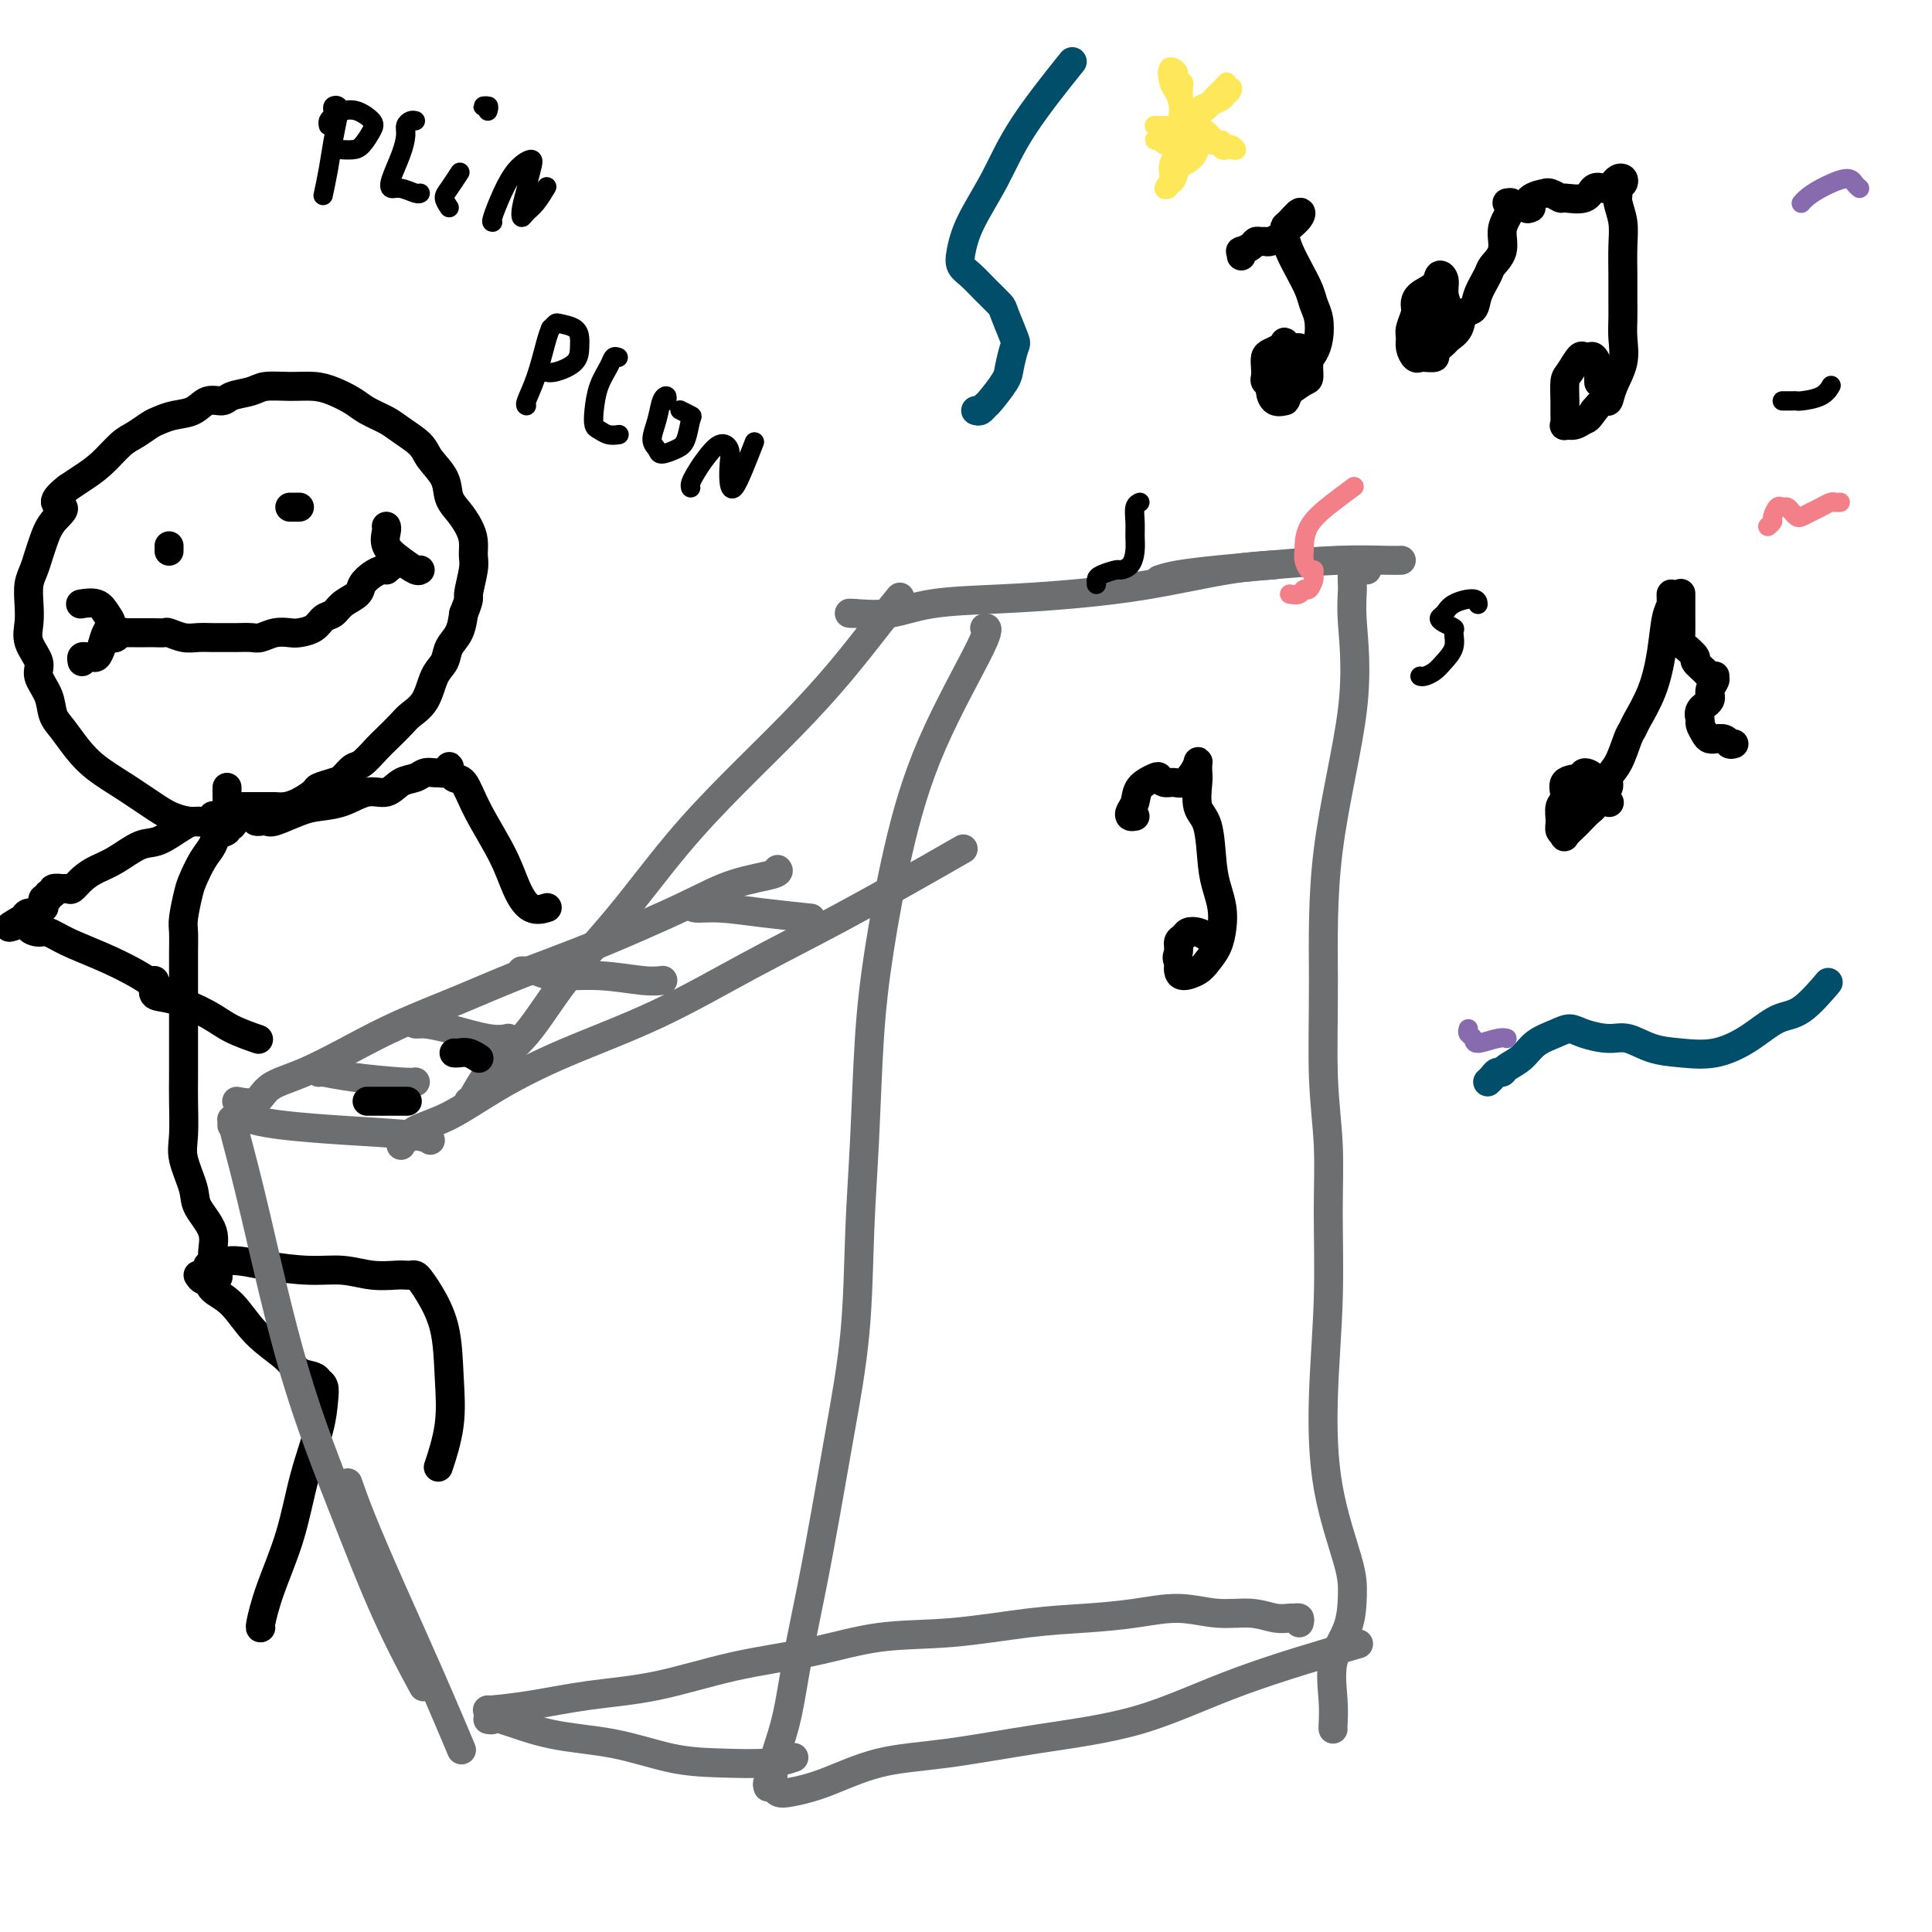 <svg viewBox='0 0 400 400' version='1.1' xmlns='http://www.w3.org/2000/svg' xmlns:xlink='http://www.w3.org/1999/xlink'><g fill='none' stroke='#000000' stroke-width='6' stroke-linecap='round' stroke-linejoin='round'><path d='M47,163c0.001,0.332 0.003,0.663 0,1c-0.003,0.337 -0.009,0.679 0,1c0.009,0.321 0.034,0.622 0,1c-0.034,0.378 -0.127,0.833 0,1c0.127,0.167 0.476,0.045 1,0c0.524,-0.045 1.225,-0.012 2,0c0.775,0.012 1.625,0.004 2,0c0.375,-0.004 0.277,-0.003 1,0c0.723,0.003 2.268,0.008 3,0c0.732,-0.008 0.653,-0.029 1,0c0.347,0.029 1.122,0.110 2,0c0.878,-0.110 1.859,-0.409 3,-1c1.141,-0.591 2.441,-1.472 3,-2c0.559,-0.528 0.375,-0.703 1,-1c0.625,-0.297 2.058,-0.717 3,-1c0.942,-0.283 1.392,-0.431 2,-1c0.608,-0.569 1.374,-1.560 2,-2c0.626,-0.440 1.111,-0.330 2,-1c0.889,-0.670 2.181,-2.120 3,-3c0.819,-0.880 1.164,-1.191 2,-2c0.836,-0.809 2.165,-2.117 3,-3c0.835,-0.883 1.178,-1.342 2,-2c0.822,-0.658 2.122,-1.515 3,-3c0.878,-1.485 1.335,-3.597 2,-5c0.665,-1.403 1.539,-2.098 2,-3c0.461,-0.902 0.509,-2.012 1,-3c0.491,-0.988 1.426,-1.854 2,-3c0.574,-1.146 0.787,-2.573 1,-4'/><path d='M96,127c1.403,-3.426 0.909,-2.990 1,-4c0.091,-1.010 0.765,-3.467 1,-5c0.235,-1.533 0.031,-2.142 0,-3c-0.031,-0.858 0.110,-1.965 0,-3c-0.110,-1.035 -0.470,-1.999 -1,-3c-0.530,-1.001 -1.228,-2.038 -2,-3c-0.772,-0.962 -1.617,-1.847 -2,-3c-0.383,-1.153 -0.303,-2.574 -1,-4c-0.697,-1.426 -2.172,-2.857 -3,-4c-0.828,-1.143 -1.011,-1.997 -2,-3c-0.989,-1.003 -2.785,-2.156 -4,-3c-1.215,-0.844 -1.850,-1.379 -3,-2c-1.150,-0.621 -2.816,-1.329 -4,-2c-1.184,-0.671 -1.885,-1.305 -3,-2c-1.115,-0.695 -2.642,-1.451 -4,-2c-1.358,-0.549 -2.546,-0.891 -4,-1c-1.454,-0.109 -3.176,0.013 -5,0c-1.824,-0.013 -3.752,-0.163 -5,0c-1.248,0.163 -1.817,0.639 -3,1c-1.183,0.361 -2.981,0.607 -4,1c-1.019,0.393 -1.260,0.932 -2,1c-0.740,0.068 -1.979,-0.333 -3,0c-1.021,0.333 -1.824,1.402 -3,2c-1.176,0.598 -2.726,0.725 -4,1c-1.274,0.275 -2.272,0.699 -3,1c-0.728,0.301 -1.185,0.479 -2,1c-0.815,0.521 -1.989,1.386 -3,2c-1.011,0.614 -1.859,0.979 -3,2c-1.141,1.021 -2.577,2.698 -4,4c-1.423,1.302 -2.835,2.229 -4,3c-1.165,0.771 -2.082,1.385 -3,2'/><path d='M14,101c-4.620,3.563 -1.672,3.472 -1,4c0.672,0.528 -0.934,1.677 -2,3c-1.066,1.323 -1.592,2.822 -2,4c-0.408,1.178 -0.697,2.037 -1,3c-0.303,0.963 -0.619,2.031 -1,3c-0.381,0.969 -0.826,1.838 -1,3c-0.174,1.162 -0.077,2.617 0,4c0.077,1.383 0.133,2.694 0,4c-0.133,1.306 -0.454,2.608 0,4c0.454,1.392 1.682,2.875 2,4c0.318,1.125 -0.274,1.893 0,3c0.274,1.107 1.415,2.553 2,4c0.585,1.447 0.616,2.893 1,4c0.384,1.107 1.122,1.874 2,3c0.878,1.126 1.895,2.610 3,4c1.105,1.390 2.298,2.684 4,4c1.702,1.316 3.915,2.654 6,4c2.085,1.346 4.043,2.701 6,4c1.957,1.299 3.911,2.542 7,3c3.089,0.458 7.311,0.131 9,0c1.689,-0.131 0.844,-0.065 0,0'/><path d='M23,132c0.343,0.113 0.686,0.226 1,0c0.314,-0.226 0.598,-0.793 1,-1c0.402,-0.207 0.922,-0.056 1,0c0.078,0.056 -0.287,0.015 0,0c0.287,-0.015 1.227,-0.005 2,0c0.773,0.005 1.379,0.005 2,0c0.621,-0.005 1.258,-0.015 2,0c0.742,0.015 1.591,0.057 2,0c0.409,-0.057 0.379,-0.211 1,0c0.621,0.211 1.895,0.789 3,1c1.105,0.211 2.043,0.056 3,0c0.957,-0.056 1.932,-0.014 3,0c1.068,0.014 2.228,0.000 3,0c0.772,-0.000 1.155,0.014 2,0c0.845,-0.014 2.151,-0.056 3,0c0.849,0.056 1.243,0.209 2,0c0.757,-0.209 1.879,-0.781 3,-1c1.121,-0.219 2.240,-0.085 3,0c0.760,0.085 1.161,0.122 2,0c0.839,-0.122 2.116,-0.403 3,-1c0.884,-0.597 1.374,-1.511 2,-2c0.626,-0.489 1.389,-0.554 2,-1c0.611,-0.446 1.070,-1.272 2,-2c0.930,-0.728 2.329,-1.358 3,-2c0.671,-0.642 0.613,-1.296 1,-2c0.387,-0.704 1.220,-1.459 2,-2c0.780,-0.541 1.509,-0.869 2,-1c0.491,-0.131 0.746,-0.066 1,0'/><path d='M80,118c2.500,-2.000 1.250,-1.000 0,0'/><path d='M80,109c-0.018,-0.042 -0.037,-0.085 0,0c0.037,0.085 0.129,0.296 0,1c-0.129,0.704 -0.479,1.901 0,3c0.479,1.099 1.788,2.099 3,3c1.212,0.901 2.326,1.704 3,2c0.674,0.296 0.907,0.085 1,0c0.093,-0.085 0.047,-0.042 0,0'/><path d='M17,137c-0.089,-0.426 -0.179,-0.851 0,-1c0.179,-0.149 0.625,-0.021 1,0c0.375,0.021 0.679,-0.063 1,0c0.321,0.063 0.658,0.274 1,0c0.342,-0.274 0.690,-1.034 1,-2c0.310,-0.966 0.584,-2.140 1,-3c0.416,-0.860 0.976,-1.407 1,-2c0.024,-0.593 -0.488,-1.231 -1,-2c-0.512,-0.769 -1.022,-1.669 -2,-2c-0.978,-0.331 -2.422,-0.095 -3,0c-0.578,0.095 -0.289,0.047 0,0'/><path d='M35,114c0.000,0.111 0.000,0.222 0,0c0.000,-0.222 0.000,-0.778 0,-1c0.000,-0.222 0.000,-0.111 0,0'/><path d='M62,105c-0.311,0.000 -0.622,0.000 -1,0c-0.378,0.000 -0.822,0.000 -1,0c-0.178,0.000 -0.089,0.000 0,0'/><path d='M48,170c0.128,0.448 0.256,0.896 0,1c-0.256,0.104 -0.898,-0.136 -1,0c-0.102,0.136 0.334,0.649 0,1c-0.334,0.351 -1.437,0.542 -2,1c-0.563,0.458 -0.585,1.183 -1,2c-0.415,0.817 -1.221,1.726 -2,3c-0.779,1.274 -1.529,2.914 -2,4c-0.471,1.086 -0.662,1.619 -1,3c-0.338,1.381 -0.823,3.611 -1,5c-0.177,1.389 -0.048,1.936 0,3c0.048,1.064 0.013,2.643 0,4c-0.013,1.357 -0.003,2.491 0,4c0.003,1.509 0.001,3.394 0,5c-0.001,1.606 0.000,2.933 0,5c-0.000,2.067 -0.002,4.875 0,7c0.002,2.125 0.008,3.566 0,5c-0.008,1.434 -0.030,2.861 0,5c0.030,2.139 0.111,4.991 0,7c-0.111,2.009 -0.413,3.176 0,5c0.413,1.824 1.540,4.304 2,6c0.460,1.696 0.253,2.609 1,4c0.747,1.391 2.448,3.259 3,5c0.552,1.741 -0.044,3.353 0,5c0.044,1.647 0.727,3.328 1,4c0.273,0.672 0.137,0.336 0,0'/><path d='M44,169c0.068,-0.115 0.136,-0.230 0,0c-0.136,0.230 -0.474,0.805 -1,1c-0.526,0.195 -1.238,0.009 -2,0c-0.762,-0.009 -1.572,0.157 -3,1c-1.428,0.843 -3.474,2.361 -5,3c-1.526,0.639 -2.531,0.399 -4,1c-1.469,0.601 -3.401,2.042 -5,3c-1.599,0.958 -2.863,1.434 -4,2c-1.137,0.566 -2.145,1.224 -3,2c-0.855,0.776 -1.558,1.671 -2,2c-0.442,0.329 -0.625,0.092 -1,0c-0.375,-0.092 -0.942,-0.040 -1,0c-0.058,0.040 0.392,0.067 0,0c-0.392,-0.067 -1.625,-0.229 -2,0c-0.375,0.229 0.110,0.849 0,1c-0.110,0.151 -0.813,-0.166 -1,0c-0.187,0.166 0.142,0.814 0,1c-0.142,0.186 -0.754,-0.090 -1,0c-0.246,0.090 -0.125,0.545 0,1c0.125,0.455 0.255,0.909 0,1c-0.255,0.091 -0.893,-0.182 -1,0c-0.107,0.182 0.317,0.818 0,1c-0.317,0.182 -1.376,-0.091 -2,0c-0.624,0.091 -0.812,0.545 -1,1'/><path d='M5,190c-6.067,3.432 -1.735,1.513 0,1c1.735,-0.513 0.873,0.378 1,1c0.127,0.622 1.242,0.973 2,1c0.758,0.027 1.160,-0.269 2,0c0.840,0.269 2.117,1.102 4,2c1.883,0.898 4.371,1.859 7,3c2.629,1.141 5.400,2.461 8,4c2.600,1.539 5.029,3.297 6,4c0.971,0.703 0.486,0.352 0,0'/><path d='M32,203c0.072,0.207 0.145,0.415 0,1c-0.145,0.585 -0.507,1.548 0,2c0.507,0.452 1.885,0.395 4,1c2.115,0.605 4.969,1.874 7,3c2.031,1.126 3.239,2.111 5,3c1.761,0.889 4.075,1.683 5,2c0.925,0.317 0.463,0.159 0,0'/><path d='M54,169c0.167,0.419 0.334,0.838 0,1c-0.334,0.162 -1.168,0.068 -1,0c0.168,-0.068 1.338,-0.111 2,0c0.662,0.111 0.816,0.376 2,0c1.184,-0.376 3.398,-1.391 5,-2c1.602,-0.609 2.592,-0.811 4,-1c1.408,-0.189 3.235,-0.365 5,-1c1.765,-0.635 3.470,-1.729 5,-2c1.530,-0.271 2.886,0.281 4,0c1.114,-0.281 1.986,-1.396 3,-2c1.014,-0.604 2.169,-0.697 3,-1c0.831,-0.303 1.337,-0.817 2,-1c0.663,-0.183 1.484,-0.037 2,0c0.516,0.037 0.729,-0.035 1,0c0.271,0.035 0.600,0.177 1,0c0.400,-0.177 0.871,-0.673 1,-1c0.129,-0.327 -0.082,-0.484 0,0c0.082,0.484 0.458,1.609 1,2c0.542,0.391 1.250,0.050 2,1c0.750,0.950 1.543,3.193 3,6c1.457,2.807 3.578,6.178 5,9c1.422,2.822 2.144,5.097 3,7c0.856,1.903 1.846,3.435 3,4c1.154,0.565 2.473,0.161 3,0c0.527,-0.161 0.264,-0.081 0,0'/><path d='M41,264c0.315,0.470 0.630,0.939 1,1c0.370,0.061 0.795,-0.287 1,0c0.205,0.287 0.189,1.208 1,2c0.811,0.792 2.448,1.455 4,3c1.552,1.545 3.019,3.973 5,6c1.981,2.027 4.477,3.653 6,5c1.523,1.347 2.072,2.415 3,3c0.928,0.585 2.235,0.686 3,1c0.765,0.314 0.988,0.842 1,1c0.012,0.158 -0.188,-0.052 0,0c0.188,0.052 0.764,0.368 1,1c0.236,0.632 0.131,1.580 0,3c-0.131,1.420 -0.288,3.313 -1,6c-0.712,2.687 -1.981,6.170 -3,10c-1.019,3.830 -1.790,8.007 -3,12c-1.210,3.993 -2.860,7.802 -4,11c-1.140,3.198 -1.768,5.784 -2,7c-0.232,1.216 -0.066,1.062 0,1c0.066,-0.062 0.033,-0.031 0,0'/><path d='M44,262c-0.455,-0.036 -0.910,-0.072 -1,0c-0.090,0.072 0.186,0.253 1,0c0.814,-0.253 2.166,-0.940 4,-1c1.834,-0.060 4.151,0.506 7,1c2.849,0.494 6.230,0.917 9,1c2.770,0.083 4.927,-0.174 7,0c2.073,0.174 4.061,0.778 6,1c1.939,0.222 3.828,0.062 5,0c1.172,-0.062 1.625,-0.024 2,0c0.375,0.024 0.671,0.035 1,0c0.329,-0.035 0.690,-0.117 1,0c0.310,0.117 0.568,0.432 1,1c0.432,0.568 1.036,1.390 2,3c0.964,1.610 2.286,4.009 3,7c0.714,2.991 0.820,6.575 1,10c0.180,3.425 0.433,6.691 0,10c-0.433,3.309 -1.552,6.660 -2,8c-0.448,1.340 -0.224,0.670 0,0'/></g>
<g fill='none' stroke='#6D6E70' stroke-width='6' stroke-linecap='round' stroke-linejoin='round'><path d='M49,228c1.498,0.281 2.996,0.562 4,0c1.004,-0.562 1.513,-1.965 3,-3c1.487,-1.035 3.953,-1.700 7,-3c3.047,-1.300 6.677,-3.235 10,-5c3.323,-1.765 6.341,-3.360 10,-5c3.659,-1.640 7.960,-3.327 12,-5c4.040,-1.673 7.819,-3.334 12,-5c4.181,-1.666 8.764,-3.339 13,-5c4.236,-1.661 8.126,-3.310 12,-5c3.874,-1.690 7.731,-3.420 11,-5c3.269,-1.580 5.948,-3.011 9,-4c3.052,-0.989 6.475,-1.535 8,-2c1.525,-0.465 1.150,-0.847 1,-1c-0.150,-0.153 -0.075,-0.076 0,0'/><path d='M50,231c0.847,0.334 1.695,0.668 3,1c1.305,0.332 3.068,0.664 6,1c2.932,0.336 7.033,0.678 12,1c4.967,0.322 10.799,0.625 14,1c3.201,0.375 3.772,0.821 4,1c0.228,0.179 0.114,0.089 0,0'/><path d='M83,237c0.025,0.126 0.050,0.251 0,0c-0.050,-0.251 -0.175,-0.879 0,-1c0.175,-0.121 0.652,0.266 1,0c0.348,-0.266 0.569,-1.186 2,-2c1.431,-0.814 4.071,-1.523 7,-3c2.929,-1.477 6.146,-3.723 10,-6c3.854,-2.277 8.347,-4.584 14,-7c5.653,-2.416 12.468,-4.942 19,-8c6.532,-3.058 12.781,-6.648 19,-10c6.219,-3.352 12.409,-6.465 19,-10c6.591,-3.535 13.582,-7.490 18,-10c4.418,-2.510 6.262,-3.574 7,-4c0.738,-0.426 0.369,-0.213 0,0'/><path d='M66,221c-0.006,0.445 -0.012,0.890 0,1c0.012,0.110 0.042,-0.114 1,0c0.958,0.114 2.844,0.567 6,1c3.156,0.433 7.580,0.847 10,1c2.420,0.153 2.834,0.044 3,0c0.166,-0.044 0.083,-0.022 0,0'/><path d='M87,212c-0.554,0.014 -1.108,0.028 -1,0c0.108,-0.028 0.877,-0.099 2,0c1.123,0.099 2.600,0.367 5,1c2.400,0.633 5.723,1.632 8,2c2.277,0.368 3.508,0.105 4,0c0.492,-0.105 0.246,-0.053 0,0'/><path d='M108,201c0.798,0.033 1.595,0.065 2,0c0.405,-0.065 0.417,-0.228 1,0c0.583,0.228 1.736,0.846 4,1c2.264,0.154 5.638,-0.154 9,0c3.362,0.154 6.713,0.772 9,1c2.287,0.228 3.511,0.065 4,0c0.489,-0.065 0.245,-0.033 0,0'/><path d='M143,187c0.057,0.445 0.115,0.890 1,1c0.885,0.110 2.598,-0.115 5,0c2.402,0.115 5.493,0.569 9,1c3.507,0.431 7.431,0.837 9,1c1.569,0.163 0.785,0.081 0,0'/><path d='M97,228c0.135,0.113 0.271,0.225 1,-1c0.729,-1.225 2.052,-3.789 4,-6c1.948,-2.211 4.522,-4.070 7,-7c2.478,-2.930 4.862,-6.929 8,-11c3.138,-4.071 7.032,-8.212 11,-13c3.968,-4.788 8.010,-10.222 12,-15c3.990,-4.778 7.928,-8.899 12,-13c4.072,-4.101 8.279,-8.182 12,-12c3.721,-3.818 6.956,-7.374 10,-11c3.044,-3.626 5.896,-7.322 8,-10c2.104,-2.678 3.458,-4.336 4,-5c0.542,-0.664 0.271,-0.332 0,0'/><path d='M177,127c0.100,-0.004 0.200,-0.008 0,0c-0.200,0.008 -0.700,0.027 -1,0c-0.300,-0.027 -0.402,-0.101 1,0c1.402,0.101 4.306,0.376 7,0c2.694,-0.376 5.179,-1.403 9,-2c3.821,-0.597 8.980,-0.762 14,-1c5.020,-0.238 9.903,-0.547 15,-1c5.097,-0.453 10.407,-1.049 16,-2c5.593,-0.951 11.467,-2.256 16,-3c4.533,-0.744 7.724,-0.927 9,-1c1.276,-0.073 0.638,-0.037 0,0'/><path d='M240,120c1.025,-0.332 2.049,-0.663 4,-1c1.951,-0.337 4.828,-0.679 8,-1c3.172,-0.321 6.640,-0.622 11,-1c4.360,-0.378 9.612,-0.833 14,-1c4.388,-0.167 7.912,-0.045 10,0c2.088,0.045 2.739,0.013 3,0c0.261,-0.013 0.130,-0.006 0,0'/><path d='M283,118c-0.340,0.014 -0.681,0.029 -1,0c-0.319,-0.029 -0.617,-0.100 -1,0c-0.383,0.100 -0.853,0.372 -1,1c-0.147,0.628 0.027,1.614 0,3c-0.027,1.386 -0.257,3.173 0,7c0.257,3.827 1.001,9.694 0,18c-1.001,8.306 -3.747,19.052 -5,29c-1.253,9.948 -1.014,19.098 -1,27c0.014,7.902 -0.196,14.554 0,20c0.196,5.446 0.799,9.684 1,14c0.201,4.316 0.001,8.709 0,14c-0.001,5.291 0.196,11.480 0,18c-0.196,6.520 -0.785,13.372 -1,20c-0.215,6.628 -0.055,13.032 1,19c1.055,5.968 3.004,11.502 4,15c0.996,3.498 1.037,4.962 1,7c-0.037,2.038 -0.154,4.651 -1,7c-0.846,2.349 -2.423,4.433 -3,7c-0.577,2.567 -0.155,5.616 0,8c0.155,2.384 0.042,4.103 0,5c-0.042,0.897 -0.012,0.970 0,1c0.012,0.030 0.006,0.015 0,0'/><path d='M269,336c0.100,-0.425 0.199,-0.850 0,-1c-0.199,-0.150 -0.697,-0.025 -1,0c-0.303,0.025 -0.412,-0.050 -1,0c-0.588,0.050 -1.654,0.227 -3,0c-1.346,-0.227 -2.971,-0.856 -5,-1c-2.029,-0.144 -4.464,0.198 -7,0c-2.536,-0.198 -5.175,-0.936 -8,-1c-2.825,-0.064 -5.835,0.544 -9,1c-3.165,0.456 -6.485,0.758 -10,1c-3.515,0.242 -7.227,0.423 -12,1c-4.773,0.577 -10.609,1.552 -16,2c-5.391,0.448 -10.338,0.371 -15,1c-4.662,0.629 -9.041,1.965 -14,3c-4.959,1.035 -10.499,1.770 -16,3c-5.501,1.230 -10.962,2.957 -16,4c-5.038,1.043 -9.651,1.404 -14,2c-4.349,0.596 -8.434,1.428 -12,2c-3.566,0.572 -6.614,0.885 -8,1c-1.386,0.115 -1.110,0.033 -1,0c0.110,-0.033 0.055,-0.016 0,0'/><path d='M48,233c0.011,-0.375 0.021,-0.750 0,-1c-0.021,-0.250 -0.074,-0.374 0,0c0.074,0.374 0.274,1.247 1,4c0.726,2.753 1.978,7.388 4,16c2.022,8.612 4.812,21.203 8,32c3.188,10.797 6.772,19.801 10,28c3.228,8.199 6.100,15.592 9,22c2.900,6.408 5.829,11.831 7,14c1.171,2.169 0.586,1.085 0,0'/><path d='M72,307c0.783,2.230 1.566,4.459 3,8c1.434,3.541 3.518,8.392 6,14c2.482,5.608 5.360,11.971 8,18c2.640,6.029 5.040,11.722 6,14c0.960,2.278 0.480,1.139 0,0'/><path d='M101,356c0.416,0.081 0.831,0.162 1,0c0.169,-0.162 0.091,-0.565 2,0c1.909,0.565 5.805,2.100 10,3c4.195,0.900 8.690,1.166 13,2c4.310,0.834 8.434,2.237 12,3c3.566,0.763 6.574,0.885 10,1c3.426,0.115 7.268,0.223 10,0c2.732,-0.223 4.352,-0.778 5,-1c0.648,-0.222 0.324,-0.111 0,0'/><path d='M159,370c-0.118,-0.348 -0.236,-0.696 0,-1c0.236,-0.304 0.825,-0.562 1,-1c0.175,-0.438 -0.063,-1.054 0,-2c0.063,-0.946 0.429,-2.223 1,-4c0.571,-1.777 1.349,-4.054 2,-7c0.651,-2.946 1.176,-6.559 2,-11c0.824,-4.441 1.947,-9.709 3,-15c1.053,-5.291 2.037,-10.606 3,-16c0.963,-5.394 1.907,-10.869 3,-17c1.093,-6.131 2.336,-12.919 3,-20c0.664,-7.081 0.749,-14.456 1,-21c0.251,-6.544 0.669,-12.257 1,-19c0.331,-6.743 0.577,-14.514 1,-21c0.423,-6.486 1.024,-11.685 2,-18c0.976,-6.315 2.328,-13.745 4,-21c1.672,-7.255 3.665,-14.337 7,-22c3.335,-7.663 8.013,-15.909 10,-20c1.987,-4.091 1.282,-4.026 1,-4c-0.282,0.026 -0.141,0.013 0,0'/><path d='M160,369c0.228,0.814 0.456,1.628 1,2c0.544,0.372 1.404,0.301 3,0c1.596,-0.301 3.926,-0.832 7,-2c3.074,-1.168 6.890,-2.973 11,-4c4.110,-1.027 8.513,-1.274 14,-2c5.487,-0.726 12.059,-1.929 19,-3c6.941,-1.071 14.252,-2.009 21,-4c6.748,-1.991 12.932,-5.036 21,-8c8.068,-2.964 18.019,-5.847 22,-7c3.981,-1.153 1.990,-0.577 0,0'/></g>
<g fill='none' stroke='#000000' stroke-width='6' stroke-linecap='round' stroke-linejoin='round'><path d='M76,228c0.233,0.000 0.466,0.000 1,0c0.534,0.000 1.370,0.000 2,0c0.630,0.000 1.054,-0.000 2,0c0.946,0.000 2.413,0.000 3,0c0.587,-0.000 0.293,0.000 0,0'/><path d='M94,218c0.256,0.030 0.512,0.060 1,0c0.488,-0.060 1.208,-0.208 2,0c0.792,0.208 1.655,0.774 2,1c0.345,0.226 0.173,0.113 0,0'/></g>
<g fill='none' stroke='#004E6A' stroke-width='6' stroke-linecap='round' stroke-linejoin='round'><path d='M202,85c0.317,0.111 0.634,0.222 1,0c0.366,-0.222 0.781,-0.778 1,-1c0.219,-0.222 0.243,-0.111 1,-1c0.757,-0.889 2.248,-2.777 3,-4c0.752,-1.223 0.764,-1.779 1,-3c0.236,-1.221 0.695,-3.106 1,-4c0.305,-0.894 0.454,-0.795 0,-2c-0.454,-1.205 -1.512,-3.712 -2,-5c-0.488,-1.288 -0.405,-1.357 -1,-2c-0.595,-0.643 -1.869,-1.858 -3,-3c-1.131,-1.142 -2.120,-2.209 -3,-3c-0.880,-0.791 -1.652,-1.306 -2,-2c-0.348,-0.694 -0.274,-1.568 0,-3c0.274,-1.432 0.747,-3.422 2,-6c1.253,-2.578 3.284,-5.742 5,-9c1.716,-3.258 3.116,-6.608 6,-11c2.884,-4.392 7.253,-9.826 9,-12c1.747,-2.174 0.874,-1.087 0,0'/><path d='M308,224c0.337,-0.304 0.674,-0.608 1,-1c0.326,-0.392 0.642,-0.871 1,-1c0.358,-0.129 0.760,0.092 1,0c0.240,-0.092 0.319,-0.498 1,-1c0.681,-0.502 1.965,-1.098 3,-2c1.035,-0.902 1.820,-2.108 3,-3c1.180,-0.892 2.754,-1.470 4,-2c1.246,-0.530 2.162,-1.011 3,-1c0.838,0.011 1.597,0.514 3,1c1.403,0.486 3.451,0.955 5,1c1.549,0.045 2.601,-0.335 4,0c1.399,0.335 3.147,1.386 5,2c1.853,0.614 3.813,0.793 6,1c2.187,0.207 4.601,0.443 7,0c2.399,-0.443 4.784,-1.566 7,-3c2.216,-1.434 4.264,-3.178 6,-4c1.736,-0.822 3.160,-0.721 5,-2c1.840,-1.279 4.097,-3.937 5,-5c0.903,-1.063 0.451,-0.532 0,0'/></g>
<g fill='none' stroke='#000000' stroke-width='6' stroke-linecap='round' stroke-linejoin='round'><path d='M257,53c0.054,-0.445 0.108,-0.890 0,-1c-0.108,-0.110 -0.380,0.114 0,0c0.380,-0.114 1.410,-0.566 2,-1c0.590,-0.434 0.739,-0.851 1,-1c0.261,-0.149 0.633,-0.029 1,0c0.367,0.029 0.727,-0.033 1,0c0.273,0.033 0.458,0.160 1,0c0.542,-0.160 1.439,-0.609 2,-1c0.561,-0.391 0.785,-0.725 1,-1c0.215,-0.275 0.422,-0.491 1,-1c0.578,-0.509 1.528,-1.310 2,-2c0.472,-0.690 0.466,-1.269 0,-1c-0.466,0.269 -1.390,1.387 -2,2c-0.610,0.613 -0.904,0.722 -1,1c-0.096,0.278 0.005,0.724 0,1c-0.005,0.276 -0.118,0.381 0,1c0.118,0.619 0.466,1.754 1,3c0.534,1.246 1.254,2.605 2,4c0.746,1.395 1.518,2.825 2,4c0.482,1.175 0.675,2.095 1,3c0.325,0.905 0.781,1.794 1,3c0.219,1.206 0.201,2.728 0,4c-0.201,1.272 -0.584,2.294 -1,3c-0.416,0.706 -0.864,1.096 -1,2c-0.136,0.904 0.040,2.320 0,3c-0.040,0.680 -0.297,0.623 -1,1c-0.703,0.377 -1.851,1.189 -3,2'/><path d='M267,81c-1.051,2.126 -0.678,1.939 -1,2c-0.322,0.061 -1.340,0.368 -2,0c-0.660,-0.368 -0.961,-1.411 -1,-2c-0.039,-0.589 0.185,-0.725 0,-1c-0.185,-0.275 -0.780,-0.690 -1,-1c-0.220,-0.310 -0.067,-0.517 0,-1c0.067,-0.483 0.046,-1.243 0,-2c-0.046,-0.757 -0.118,-1.510 0,-2c0.118,-0.490 0.427,-0.716 1,-1c0.573,-0.284 1.410,-0.626 2,-1c0.590,-0.374 0.932,-0.780 1,-1c0.068,-0.220 -0.139,-0.255 0,0c0.139,0.255 0.625,0.800 1,1c0.375,0.200 0.639,0.054 1,0c0.361,-0.054 0.817,-0.015 1,0c0.183,0.015 0.091,0.008 0,0'/><path d='M267,75c0.401,-0.425 0.801,-0.851 1,-1c0.199,-0.149 0.196,-0.023 0,0c-0.196,0.023 -0.585,-0.057 -1,0c-0.415,0.057 -0.857,0.250 -1,1c-0.143,0.750 0.013,2.057 0,2c-0.013,-0.057 -0.196,-1.477 0,-2c0.196,-0.523 0.770,-0.149 1,0c0.230,0.149 0.115,0.075 0,0'/><path d='M317,43c-0.444,0.196 -0.888,0.391 -1,0c-0.112,-0.391 0.107,-1.369 1,-2c0.893,-0.631 2.460,-0.916 3,-1c0.540,-0.084 0.053,0.032 0,0c-0.053,-0.032 0.327,-0.212 1,0c0.673,0.212 1.637,0.817 2,1c0.363,0.183 0.125,-0.055 1,0c0.875,0.055 2.865,0.404 4,0c1.135,-0.404 1.417,-1.562 2,-2c0.583,-0.438 1.466,-0.157 2,0c0.534,0.157 0.718,0.189 1,0c0.282,-0.189 0.660,-0.597 1,-1c0.340,-0.403 0.641,-0.799 1,-1c0.359,-0.201 0.775,-0.207 1,0c0.225,0.207 0.260,0.627 0,1c-0.260,0.373 -0.816,0.699 -1,1c-0.184,0.301 0.003,0.579 0,1c-0.003,0.421 -0.197,0.986 0,2c0.197,1.014 0.785,2.476 1,4c0.215,1.524 0.057,3.109 0,5c-0.057,1.891 -0.014,4.087 0,6c0.014,1.913 -0.003,3.544 0,5c0.003,1.456 0.026,2.738 0,4c-0.026,1.262 -0.100,2.505 0,4c0.100,1.495 0.375,3.243 0,5c-0.375,1.757 -1.399,3.522 -2,5c-0.601,1.478 -0.777,2.667 -1,3c-0.223,0.333 -0.492,-0.191 -1,0c-0.508,0.191 -1.254,1.095 -2,2'/><path d='M330,85c-1.292,1.938 -1.523,1.782 -2,2c-0.477,0.218 -1.199,0.811 -2,1c-0.801,0.189 -1.679,-0.026 -2,0c-0.321,0.026 -0.084,0.293 0,0c0.084,-0.293 0.015,-1.148 0,-2c-0.015,-0.852 0.023,-1.703 0,-3c-0.023,-1.297 -0.108,-3.041 0,-4c0.108,-0.959 0.410,-1.135 1,-2c0.590,-0.865 1.468,-2.421 2,-3c0.532,-0.579 0.717,-0.182 1,0c0.283,0.182 0.664,0.147 1,0c0.336,-0.147 0.626,-0.407 1,0c0.374,0.407 0.832,1.480 1,2c0.168,0.520 0.045,0.486 0,1c-0.045,0.514 -0.013,1.575 0,2c0.013,0.425 0.006,0.212 0,0'/><path d='M312,42c0.402,-0.070 0.803,-0.140 1,0c0.197,0.140 0.189,0.489 0,1c-0.189,0.511 -0.560,1.185 -1,2c-0.440,0.815 -0.948,1.772 -1,3c-0.052,1.228 0.352,2.729 0,4c-0.352,1.271 -1.460,2.314 -2,3c-0.540,0.686 -0.511,1.016 -1,2c-0.489,0.984 -1.497,2.621 -2,4c-0.503,1.379 -0.500,2.501 -1,3c-0.500,0.499 -1.501,0.375 -2,1c-0.499,0.625 -0.496,1.999 -1,3c-0.504,1.001 -1.515,1.627 -2,2c-0.485,0.373 -0.445,0.492 -1,1c-0.555,0.508 -1.707,1.406 -2,2c-0.293,0.594 0.271,0.885 0,1c-0.271,0.115 -1.379,0.053 -2,0c-0.621,-0.053 -0.756,-0.096 -1,0c-0.244,0.096 -0.597,0.331 -1,0c-0.403,-0.331 -0.854,-1.229 -1,-2c-0.146,-0.771 0.014,-1.414 0,-2c-0.014,-0.586 -0.204,-1.115 0,-2c0.204,-0.885 0.800,-2.126 1,-3c0.200,-0.874 0.005,-1.381 0,-2c-0.005,-0.619 0.180,-1.348 1,-2c0.820,-0.652 2.276,-1.225 3,-2c0.724,-0.775 0.716,-1.752 1,-2c0.284,-0.248 0.860,0.232 1,1c0.140,0.768 -0.155,1.822 0,3c0.155,1.178 0.758,2.479 1,3c0.242,0.521 0.121,0.260 0,0'/><path d='M297,65c0.075,0.679 0.150,1.359 0,2c-0.150,0.641 -0.525,1.244 -1,2c-0.475,0.756 -1.051,1.665 -1,2c0.051,0.335 0.729,0.096 1,0c0.271,-0.096 0.136,-0.048 0,0'/><path d='M235,169c-0.394,0.073 -0.789,0.146 -1,0c-0.211,-0.146 -0.239,-0.509 0,-1c0.239,-0.491 0.746,-1.108 1,-2c0.254,-0.892 0.256,-2.057 1,-3c0.744,-0.943 2.229,-1.663 3,-2c0.771,-0.337 0.826,-0.292 1,0c0.174,0.292 0.467,0.831 1,1c0.533,0.169 1.306,-0.034 2,0c0.694,0.034 1.310,0.303 2,0c0.690,-0.303 1.453,-1.178 2,-2c0.547,-0.822 0.877,-1.591 1,-2c0.123,-0.409 0.040,-0.459 0,0c-0.040,0.459 -0.036,1.427 0,2c0.036,0.573 0.103,0.750 0,2c-0.103,1.250 -0.378,3.573 0,5c0.378,1.427 1.408,1.960 2,4c0.592,2.040 0.745,5.589 1,8c0.255,2.411 0.612,3.685 1,5c0.388,1.315 0.807,2.670 1,4c0.193,1.330 0.161,2.634 0,4c-0.161,1.366 -0.449,2.794 -1,4c-0.551,1.206 -1.363,2.191 -2,3c-0.637,0.809 -1.099,1.443 -2,2c-0.901,0.557 -2.242,1.036 -3,1c-0.758,-0.036 -0.935,-0.587 -1,-1c-0.065,-0.413 -0.019,-0.690 0,-1c0.019,-0.310 0.009,-0.655 0,-1'/><path d='M244,199c-0.605,-0.653 -0.118,-1.286 0,-2c0.118,-0.714 -0.134,-1.509 0,-2c0.134,-0.491 0.652,-0.678 1,-1c0.348,-0.322 0.524,-0.780 1,-1c0.476,-0.220 1.251,-0.203 2,0c0.749,0.203 1.471,0.593 2,1c0.529,0.407 0.865,0.831 1,1c0.135,0.169 0.067,0.085 0,0'/><path d='M359,154c-0.372,0.114 -0.744,0.227 -1,0c-0.256,-0.227 -0.397,-0.795 -1,-1c-0.603,-0.205 -1.668,-0.048 -2,0c-0.332,0.048 0.069,-0.014 0,0c-0.069,0.014 -0.609,0.103 -1,0c-0.391,-0.103 -0.633,-0.398 -1,-1c-0.367,-0.602 -0.860,-1.512 -1,-2c-0.140,-0.488 0.071,-0.554 0,-1c-0.071,-0.446 -0.426,-1.272 0,-2c0.426,-0.728 1.632,-1.358 2,-2c0.368,-0.642 -0.101,-1.296 0,-2c0.101,-0.704 0.772,-1.459 1,-2c0.228,-0.541 0.015,-0.870 0,-1c-0.015,-0.130 0.170,-0.061 0,0c-0.170,0.061 -0.693,0.115 -1,0c-0.307,-0.115 -0.398,-0.397 -1,-1c-0.602,-0.603 -1.717,-1.526 -2,-2c-0.283,-0.474 0.264,-0.500 0,-1c-0.264,-0.500 -1.339,-1.474 -2,-2c-0.661,-0.526 -0.909,-0.604 -1,-1c-0.091,-0.396 -0.024,-1.112 0,-2c0.024,-0.888 0.007,-1.949 0,-3c-0.007,-1.051 -0.002,-2.091 0,-3c0.002,-0.909 0.001,-1.688 0,-2c-0.001,-0.312 -0.000,-0.156 0,0'/><path d='M346,125c0.007,-0.262 0.013,-0.523 0,-1c-0.013,-0.477 -0.047,-1.168 0,-1c0.047,0.168 0.174,1.197 0,2c-0.174,0.803 -0.648,1.381 -1,3c-0.352,1.619 -0.580,4.279 -1,7c-0.420,2.721 -1.032,5.502 -2,8c-0.968,2.498 -2.292,4.714 -3,6c-0.708,1.286 -0.801,1.643 -1,2c-0.199,0.357 -0.505,0.714 -1,2c-0.495,1.286 -1.180,3.500 -2,5c-0.820,1.500 -1.777,2.285 -2,3c-0.223,0.715 0.287,1.362 0,2c-0.287,0.638 -1.371,1.269 -2,2c-0.629,0.731 -0.803,1.562 -1,2c-0.197,0.438 -0.416,0.482 -1,1c-0.584,0.518 -1.533,1.509 -2,2c-0.467,0.491 -0.450,0.480 -1,1c-0.550,0.520 -1.665,1.569 -2,2c-0.335,0.431 0.111,0.244 0,0c-0.111,-0.244 -0.779,-0.545 -1,-1c-0.221,-0.455 0.004,-1.063 0,-2c-0.004,-0.937 -0.238,-2.203 0,-3c0.238,-0.797 0.946,-1.126 1,-2c0.054,-0.874 -0.546,-2.292 0,-3c0.546,-0.708 2.239,-0.705 3,-1c0.761,-0.295 0.589,-0.887 1,-1c0.411,-0.113 1.403,0.253 2,1c0.597,0.747 0.798,1.873 1,3'/><path d='M331,164c0.600,0.911 1.600,1.689 2,2c0.400,0.311 0.200,0.156 0,0'/><path d='M327,166c0.136,0.400 0.271,0.801 0,1c-0.271,0.199 -0.949,0.198 -1,0c-0.051,-0.198 0.525,-0.592 1,-1c0.475,-0.408 0.850,-0.831 1,-1c0.150,-0.169 0.075,-0.085 0,0'/></g>
<g fill='none' stroke='#000000' stroke-width='4' stroke-linecap='round' stroke-linejoin='round'><path d='M369,83c0.734,0.004 1.468,0.008 2,0c0.532,-0.008 0.861,-0.027 1,0c0.139,0.027 0.089,0.100 1,0c0.911,-0.100 2.784,-0.373 4,-1c1.216,-0.627 1.776,-1.608 2,-2c0.224,-0.392 0.112,-0.196 0,0'/><path d='M294,140c0.240,0.071 0.481,0.142 1,0c0.519,-0.142 1.318,-0.496 2,-1c0.682,-0.504 1.248,-1.157 2,-2c0.752,-0.843 1.689,-1.875 2,-3c0.311,-1.125 -0.005,-2.342 0,-3c0.005,-0.658 0.331,-0.757 0,-1c-0.331,-0.243 -1.318,-0.630 -2,-1c-0.682,-0.370 -1.058,-0.722 -1,-1c0.058,-0.278 0.552,-0.480 1,-1c0.448,-0.520 0.852,-1.356 2,-2c1.148,-0.644 3.040,-1.097 4,-1c0.960,0.097 0.989,0.742 1,1c0.011,0.258 0.006,0.129 0,0'/><path d='M227,121c-0.027,-0.341 -0.053,-0.681 0,-1c0.053,-0.319 0.186,-0.616 1,-1c0.814,-0.384 2.309,-0.854 3,-1c0.691,-0.146 0.578,0.033 1,0c0.422,-0.033 1.380,-0.278 2,-1c0.620,-0.722 0.902,-1.920 1,-3c0.098,-1.080 0.012,-2.041 0,-3c-0.012,-0.959 0.048,-1.917 0,-3c-0.048,-1.083 -0.205,-2.292 0,-3c0.205,-0.708 0.773,-0.917 1,-1c0.227,-0.083 0.114,-0.042 0,0'/></g>
<g fill='none' stroke='#FEE859' stroke-width='4' stroke-linecap='round' stroke-linejoin='round'><path d='M244,26c-0.005,0.052 -0.009,0.103 0,0c0.009,-0.103 0.032,-0.362 0,0c-0.032,0.362 -0.119,1.344 0,2c0.119,0.656 0.442,0.986 0,2c-0.442,1.014 -1.650,2.712 -2,4c-0.350,1.288 0.158,2.165 0,3c-0.158,0.835 -0.980,1.629 -1,2c-0.020,0.371 0.764,0.321 1,0c0.236,-0.321 -0.075,-0.911 0,-1c0.075,-0.089 0.535,0.325 1,0c0.465,-0.325 0.936,-1.387 1,-2c0.064,-0.613 -0.277,-0.777 0,-1c0.277,-0.223 1.173,-0.506 2,-1c0.827,-0.494 1.583,-1.201 2,-2c0.417,-0.799 0.493,-1.692 1,-2c0.507,-0.308 1.445,-0.030 2,0c0.555,0.030 0.728,-0.187 1,0c0.272,0.187 0.644,0.778 1,1c0.356,0.222 0.695,0.075 1,0c0.305,-0.075 0.576,-0.077 1,0c0.424,0.077 1.001,0.233 1,0c-0.001,-0.233 -0.580,-0.853 -1,-1c-0.420,-0.147 -0.680,0.181 -1,0c-0.320,-0.181 -0.699,-0.872 -1,-1c-0.301,-0.128 -0.524,0.306 -1,0c-0.476,-0.306 -1.205,-1.352 -2,-2c-0.795,-0.648 -1.656,-0.900 -2,-1c-0.344,-0.100 -0.172,-0.050 0,0'/><path d='M248,26c-1.224,-0.936 -1.282,-0.776 -1,-1c0.282,-0.224 0.906,-0.834 1,-1c0.094,-0.166 -0.340,0.110 0,0c0.340,-0.110 1.454,-0.607 2,-1c0.546,-0.393 0.526,-0.684 1,-1c0.474,-0.316 1.444,-0.658 2,-1c0.556,-0.342 0.700,-0.684 1,-1c0.300,-0.316 0.758,-0.604 1,-1c0.242,-0.396 0.268,-0.898 0,-1c-0.268,-0.102 -0.830,0.196 -1,0c-0.170,-0.196 0.053,-0.887 0,-1c-0.053,-0.113 -0.381,0.352 -1,1c-0.619,0.648 -1.528,1.479 -2,2c-0.472,0.521 -0.509,0.732 -1,1c-0.491,0.268 -1.438,0.592 -2,1c-0.562,0.408 -0.739,0.901 -1,1c-0.261,0.099 -0.606,-0.196 -1,0c-0.394,0.196 -0.838,0.883 -1,1c-0.162,0.117 -0.042,-0.336 0,-1c0.042,-0.664 0.007,-1.540 0,-2c-0.007,-0.460 0.013,-0.504 0,-1c-0.013,-0.496 -0.059,-1.443 0,-2c0.059,-0.557 0.222,-0.724 0,-1c-0.222,-0.276 -0.830,-0.659 -1,-1c-0.170,-0.341 0.099,-0.638 0,-1c-0.099,-0.362 -0.565,-0.790 -1,-1c-0.435,-0.210 -0.839,-0.203 -1,0c-0.161,0.203 -0.081,0.601 0,1'/><path d='M242,15c-0.507,-1.024 -0.275,0.916 0,2c0.275,1.084 0.594,1.314 1,2c0.406,0.686 0.898,1.830 1,3c0.102,1.170 -0.186,2.367 0,3c0.186,0.633 0.846,0.702 1,1c0.154,0.298 -0.199,0.826 0,1c0.199,0.174 0.949,-0.006 1,0c0.051,0.006 -0.598,0.198 -1,0c-0.402,-0.198 -0.557,-0.785 -1,-1c-0.443,-0.215 -1.174,-0.058 -2,0c-0.826,0.058 -1.746,0.015 -2,0c-0.254,-0.015 0.159,-0.004 0,0c-0.159,0.004 -0.891,0.000 -1,0c-0.109,-0.000 0.403,0.003 1,0c0.597,-0.003 1.279,-0.012 2,0c0.721,0.012 1.483,0.046 2,0c0.517,-0.046 0.791,-0.170 1,0c0.209,0.170 0.353,0.634 0,1c-0.353,0.366 -1.202,0.633 -2,1c-0.798,0.367 -1.546,0.834 -2,1c-0.454,0.166 -0.613,0.029 -1,0c-0.387,-0.029 -1.003,0.048 -1,0c0.003,-0.048 0.625,-0.222 1,0c0.375,0.222 0.504,0.841 1,1c0.496,0.159 1.360,-0.143 2,0c0.640,0.143 1.057,0.731 2,1c0.943,0.269 2.412,0.220 3,0c0.588,-0.220 0.294,-0.610 0,-1'/><path d='M248,30c1.270,-0.076 0.446,-0.768 0,-1c-0.446,-0.232 -0.513,-0.006 -1,0c-0.487,0.006 -1.395,-0.209 -2,0c-0.605,0.209 -0.908,0.840 -1,1c-0.092,0.160 0.027,-0.153 0,0c-0.027,0.153 -0.200,0.772 0,1c0.200,0.228 0.771,0.065 1,0c0.229,-0.065 0.114,-0.033 0,0'/></g>
<g fill='none' stroke='#F37F89' stroke-width='4' stroke-linecap='round' stroke-linejoin='round'><path d='M366,109c0.447,-0.371 0.893,-0.741 1,-1c0.107,-0.259 -0.126,-0.406 0,-1c0.126,-0.594 0.611,-1.634 1,-2c0.389,-0.366 0.681,-0.059 1,0c0.319,0.059 0.666,-0.131 1,0c0.334,0.131 0.656,0.582 1,1c0.344,0.418 0.712,0.802 1,1c0.288,0.198 0.497,0.211 1,0c0.503,-0.211 1.301,-0.645 2,-1c0.699,-0.355 1.298,-0.631 2,-1c0.702,-0.369 1.508,-0.831 2,-1c0.492,-0.169 0.671,-0.046 1,0c0.329,0.046 0.808,0.013 1,0c0.192,-0.013 0.096,-0.007 0,0'/><path d='M267,123c0.754,0.128 1.508,0.256 2,0c0.492,-0.256 0.721,-0.896 1,-1c0.279,-0.104 0.608,0.328 1,0c0.392,-0.328 0.847,-1.415 1,-2c0.153,-0.585 0.002,-0.668 0,-1c-0.002,-0.332 0.143,-0.913 0,-1c-0.143,-0.087 -0.573,0.318 -1,0c-0.427,-0.318 -0.849,-1.361 -1,-2c-0.151,-0.639 -0.029,-0.876 0,-2c0.029,-1.124 -0.033,-3.136 1,-5c1.033,-1.864 3.163,-3.579 5,-5c1.837,-1.421 3.382,-2.549 4,-3c0.618,-0.451 0.309,-0.226 0,0'/></g>
<g fill='none' stroke='#886AAE' stroke-width='4' stroke-linecap='round' stroke-linejoin='round'><path d='M373,42c-0.059,0.070 -0.118,0.141 0,0c0.118,-0.141 0.414,-0.493 1,-1c0.586,-0.507 1.464,-1.169 3,-2c1.536,-0.831 3.731,-1.831 5,-2c1.269,-0.169 1.611,0.493 2,1c0.389,0.507 0.825,0.859 1,1c0.175,0.141 0.087,0.070 0,0'/><path d='M304,213c-0.111,0.348 -0.222,0.696 0,1c0.222,0.304 0.778,0.565 1,1c0.222,0.435 0.111,1.044 1,1c0.889,-0.044 2.778,-0.743 4,-1c1.222,-0.257 1.778,-0.074 2,0c0.222,0.074 0.111,0.037 0,0'/></g>
<g fill='none' stroke='#000000' stroke-width='4' stroke-linecap='round' stroke-linejoin='round'><path d='M69,23c-0.107,-0.392 -0.213,-0.785 0,-1c0.213,-0.215 0.747,-0.253 1,0c0.253,0.253 0.225,0.797 0,2c-0.225,1.203 -0.648,3.065 -1,5c-0.352,1.935 -0.633,3.944 -1,6c-0.367,2.056 -0.819,4.159 -1,5c-0.181,0.841 -0.090,0.421 0,0'/><path d='M68,26c-0.071,-0.336 -0.141,-0.672 0,-1c0.141,-0.328 0.495,-0.647 1,-1c0.505,-0.353 1.163,-0.739 2,-1c0.837,-0.261 1.855,-0.396 3,0c1.145,0.396 2.419,1.321 3,2c0.581,0.679 0.471,1.110 0,2c-0.471,0.890 -1.301,2.239 -2,3c-0.699,0.761 -1.265,0.936 -2,1c-0.735,0.064 -1.639,0.018 -2,0c-0.361,-0.018 -0.181,-0.009 0,0'/><path d='M86,25c-0.305,-0.075 -0.611,-0.151 -1,0c-0.389,0.151 -0.862,0.528 -1,1c-0.138,0.472 0.059,1.040 0,2c-0.059,0.960 -0.373,2.314 -1,4c-0.627,1.686 -1.565,3.706 -2,5c-0.435,1.294 -0.365,1.863 0,2c0.365,0.137 1.026,-0.159 2,0c0.974,0.159 2.262,0.774 3,1c0.738,0.226 0.925,0.065 1,0c0.075,-0.065 0.037,-0.032 0,0'/><path d='M93,43c-0.476,-0.708 -0.952,-1.417 -1,-2c-0.048,-0.583 0.333,-1.042 1,-2c0.667,-0.958 1.619,-2.417 2,-3c0.381,-0.583 0.190,-0.292 0,0'/><path d='M101,23c0.143,-0.423 0.286,-0.845 0,-1c-0.286,-0.155 -1.000,-0.042 -1,0c0.000,0.042 0.714,0.012 1,0c0.286,-0.012 0.143,-0.006 0,0'/><path d='M102,46c-0.159,0.011 -0.319,0.021 0,-1c0.319,-1.021 1.116,-3.075 2,-5c0.884,-1.925 1.855,-3.722 3,-5c1.145,-1.278 2.464,-2.037 3,-2c0.536,0.037 0.290,0.869 0,2c-0.290,1.131 -0.622,2.561 -1,4c-0.378,1.439 -0.802,2.886 -1,4c-0.198,1.114 -0.172,1.895 0,2c0.172,0.105 0.489,-0.467 1,-1c0.511,-0.533 1.214,-1.028 2,-2c0.786,-0.972 1.653,-2.421 2,-3c0.347,-0.579 0.173,-0.290 0,0'/><path d='M114,68c-0.257,0.619 -0.514,1.238 -1,3c-0.486,1.762 -1.203,4.668 -2,7c-0.797,2.332 -1.676,4.089 -2,5c-0.324,0.911 -0.093,0.974 0,1c0.093,0.026 0.046,0.013 0,0'/><path d='M114,68c0.392,-0.406 0.785,-0.811 1,-1c0.215,-0.189 0.254,-0.160 1,0c0.746,0.160 2.201,0.453 3,1c0.799,0.547 0.942,1.348 1,2c0.058,0.652 0.029,1.155 0,2c-0.029,0.845 -0.059,2.031 -1,3c-0.941,0.969 -2.792,1.723 -4,2c-1.208,0.277 -1.774,0.079 -2,0c-0.226,-0.079 -0.113,-0.040 0,0'/><path d='M128,74c-0.362,-0.140 -0.725,-0.279 -1,0c-0.275,0.279 -0.464,0.978 -1,2c-0.536,1.022 -1.420,2.369 -2,4c-0.580,1.631 -0.856,3.547 -1,5c-0.144,1.453 -0.157,2.442 0,3c0.157,0.558 0.486,0.686 1,1c0.514,0.314 1.215,0.815 2,1c0.785,0.185 1.653,0.053 2,0c0.347,-0.053 0.174,-0.026 0,0'/><path d='M138,83c0.093,-0.443 0.186,-0.887 0,-1c-0.186,-0.113 -0.651,0.104 -1,1c-0.349,0.896 -0.581,2.472 -1,4c-0.419,1.528 -1.023,3.008 -1,4c0.023,0.992 0.675,1.495 1,2c0.325,0.505 0.324,1.012 1,1c0.676,-0.012 2.030,-0.543 3,-1c0.970,-0.457 1.555,-0.841 2,-2c0.445,-1.159 0.748,-3.094 1,-4c0.252,-0.906 0.452,-0.782 0,-1c-0.452,-0.218 -1.558,-0.776 -2,-1c-0.442,-0.224 -0.221,-0.112 0,0'/><path d='M143,101c-0.073,-0.262 -0.145,-0.524 0,-1c0.145,-0.476 0.508,-1.167 1,-2c0.492,-0.833 1.112,-1.807 2,-3c0.888,-1.193 2.044,-2.604 3,-3c0.956,-0.396 1.712,0.224 2,1c0.288,0.776 0.109,1.710 0,3c-0.109,1.290 -0.148,2.937 0,4c0.148,1.063 0.483,1.543 1,1c0.517,-0.543 1.216,-2.108 2,-4c0.784,-1.892 1.653,-4.112 2,-5c0.347,-0.888 0.174,-0.444 0,0'/></g>
</svg>